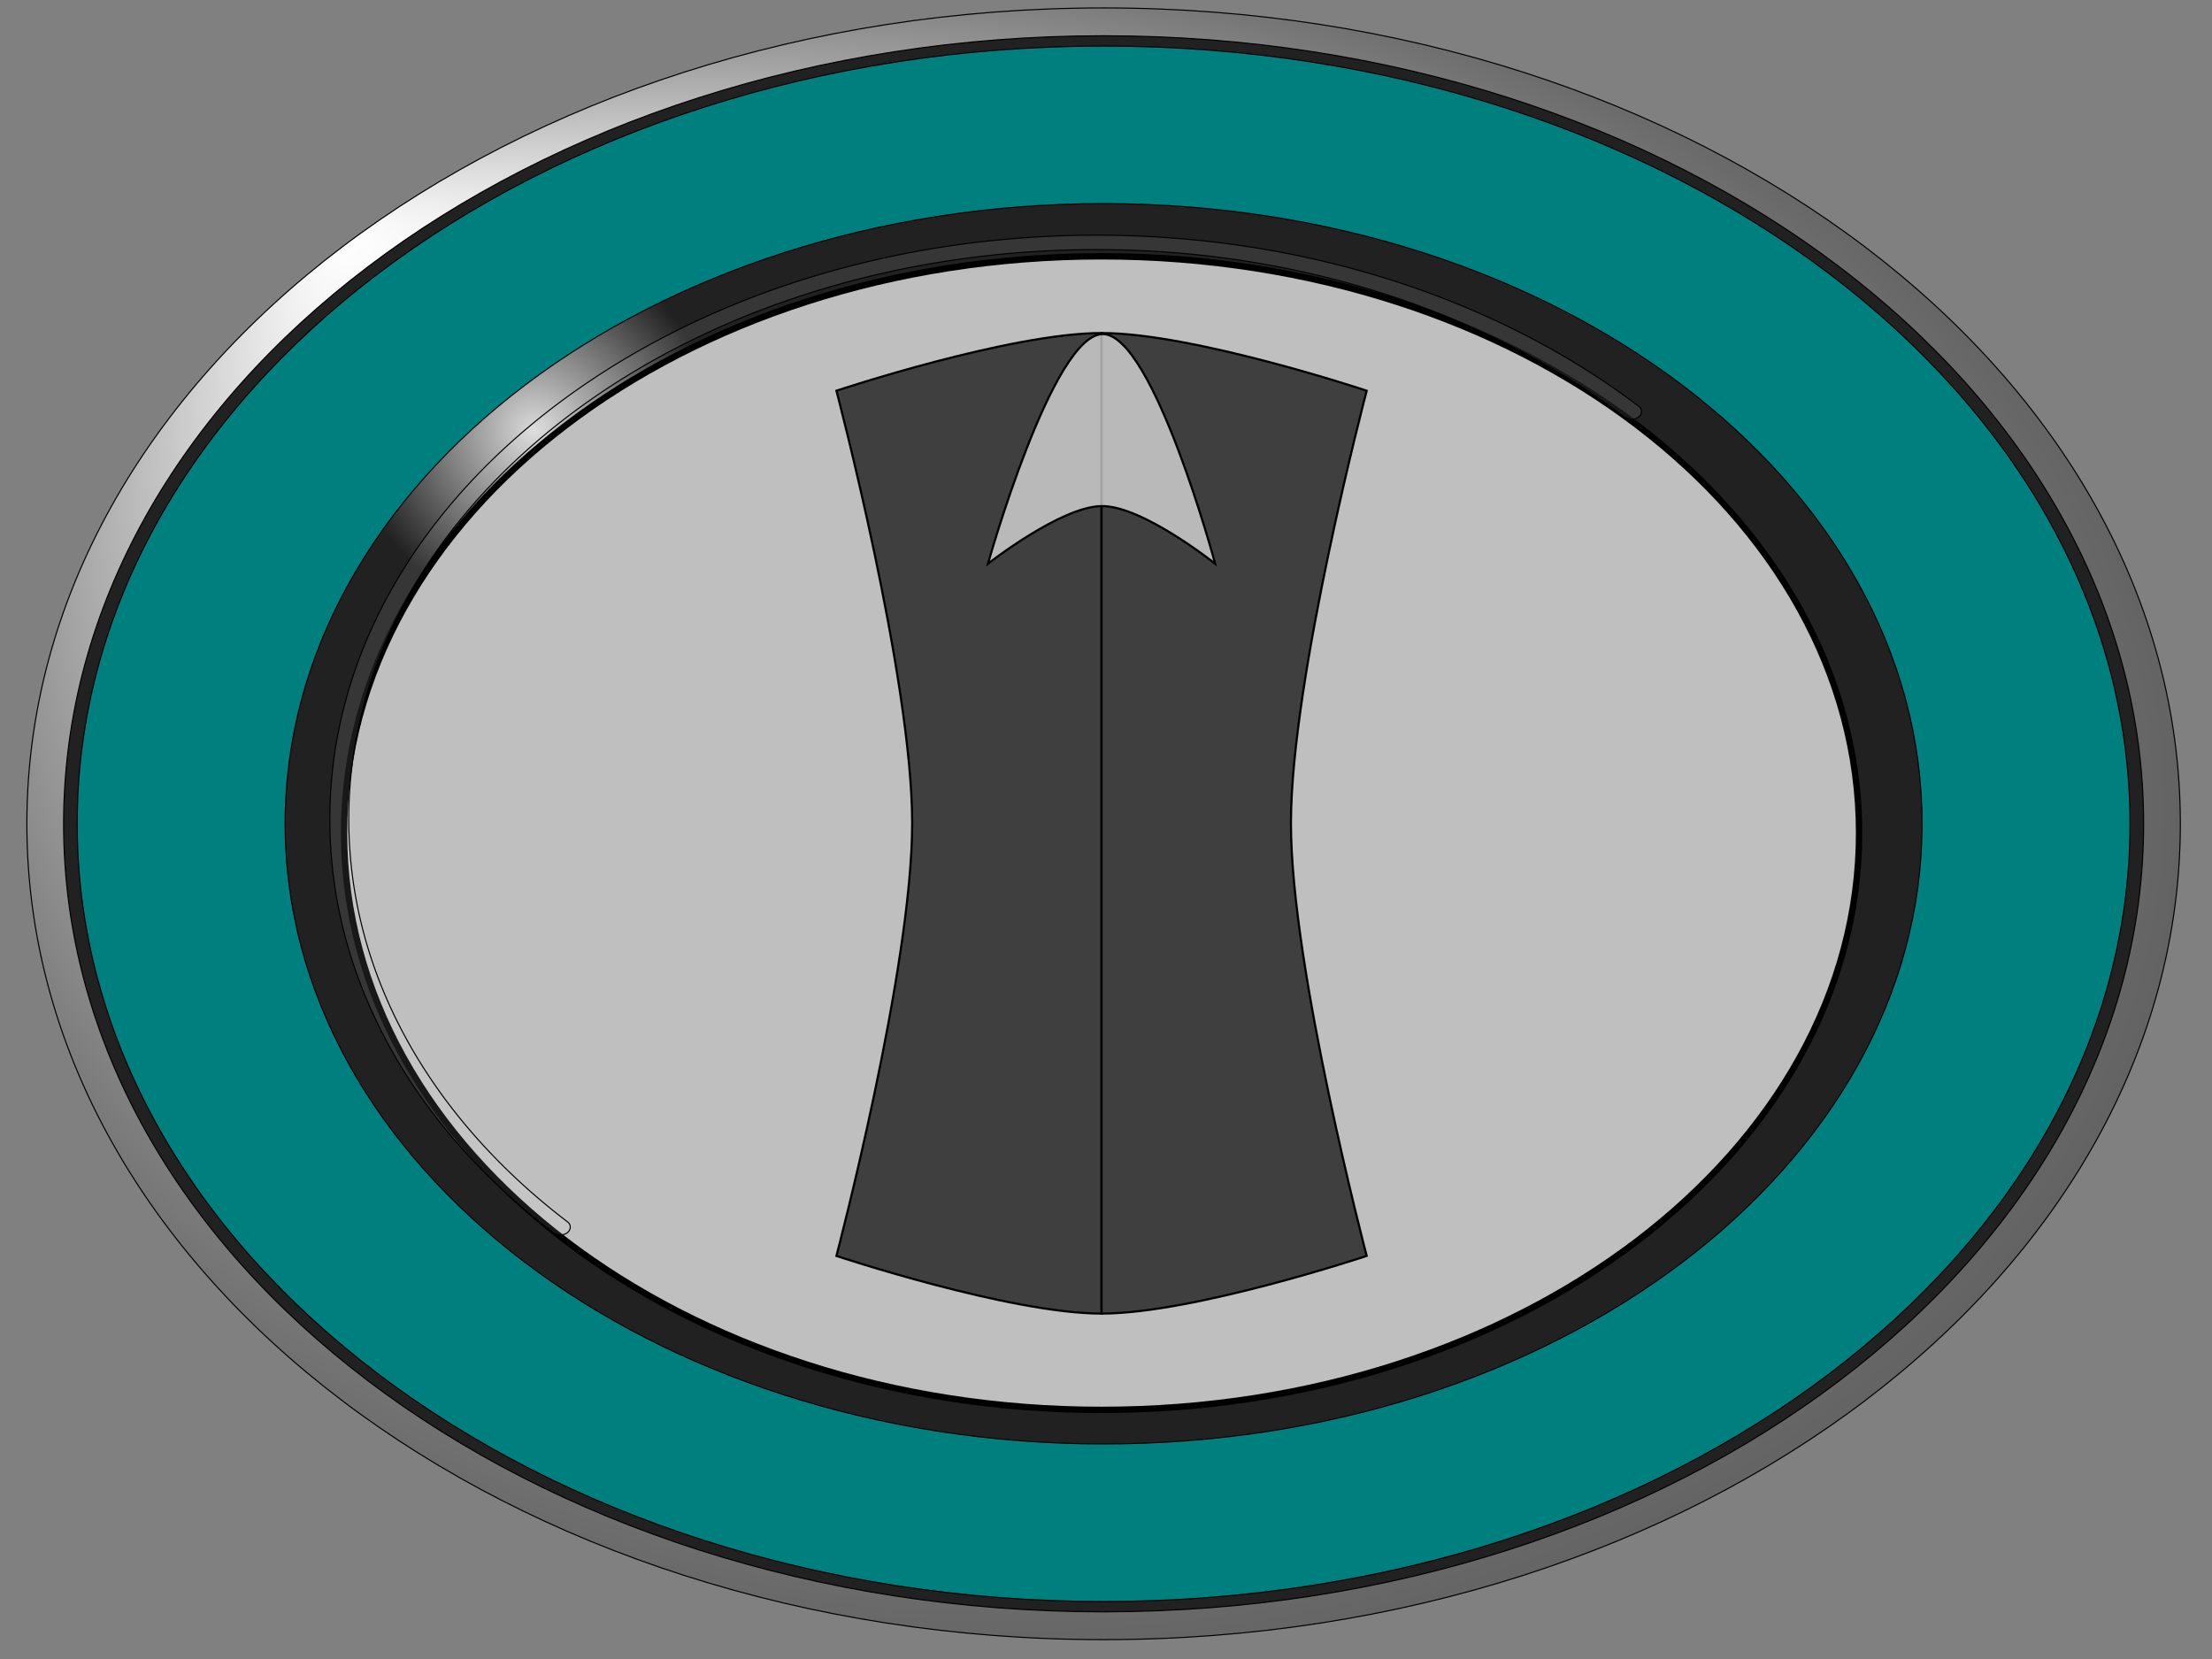 <?xml version="1.0" encoding="UTF-8"?>
<svg width="1024" height="768" xmlns="http://www.w3.org/2000/svg" xmlns:svg="http://www.w3.org/2000/svg" xmlns:xlink="http://www.w3.org/1999/xlink">
 <rect width="100%" height="100%" fill="#808080" stroke="none"/>
 <title>Rotary switches</title>
 <defs>
  <linearGradient id="linearGradient3869">
   <stop stop-color="#dadada" id="stop3871" offset="0"/>
   <stop stop-color="#212121" id="stop3873" offset="1"/>
  </linearGradient>
  <radialGradient r="18.08" fy="144.424" fx="136.3" cy="144.424" cx="136.3" gradientTransform="matrix(3.263,3.263,-3.263,3.263,273.697,-716.838)" gradientUnits="userSpaceOnUse" id="radialGradient4308" xlink:href="#linearGradient3869"/>
  <radialGradient r="18.08" fy="144.421" fx="159.837" cy="144.421" cx="159.837" gradientTransform="matrix(4.146,4.146,-4.146,4.146,269.652,-975.933)" gradientUnits="userSpaceOnUse" id="radialGradient4314" xlink:href="#linearGradient3869"/>
  <radialGradient fy="0.133" fx="0.141" r="0.7" cy="0.602" cx="0.567" id="svg_42">
   <stop stop-color="#ffffff" offset="0"/>
   <stop stop-color="#333333" offset="1"/>
  </radialGradient>
 </defs>
 <g>
  <title>Layer 1</title>
  <g transform="rotate(-0.425 516.339,131.424) " id="svg_109"/>
  <g stroke="null" id="svg_1">
   <path stroke="null" fill="url(#svg_42)" fill-rule="nonzero" stroke-width="0.5" d="m1009.345,381.355c0,208.589 -223.165,377.683 -498.454,377.683c-275.288,0 -498.453,-169.095 -498.453,-377.683c0,-208.589 223.165,-377.683 498.453,-377.683c275.288,0 498.454,169.095 498.454,377.683z" id="path3885"/>
   <path stroke="null" fill="url(#radialGradient4314)" fill-rule="nonzero" stroke-width="0.5" d="m992.34,381.355c0,201.473 -215.552,364.798 -481.448,364.798c-265.896,0 -481.448,-163.326 -481.448,-364.798c0,-201.472 215.552,-364.798 481.448,-364.798c265.897,0 481.448,163.326 481.448,364.798z" id="path3881"/>
   <path stroke="null" fill="#007f7f" fill-rule="nonzero" stroke-width="0.5" d="m986.048,381.355c0,198.839 -212.734,360.03 -475.156,360.03c-262.421,0 -475.155,-161.191 -475.155,-360.03c0,-198.839 212.734,-360.03 475.155,-360.03c262.421,0 475.156,161.191 475.156,360.03z" id="path3877"/>
   <path stroke="null" fill="url(#radialGradient4308)" fill-rule="nonzero" stroke-width="0.5" d="m889.784,381.355c0,158.556 -169.636,287.091 -378.892,287.091c-209.256,0 -378.892,-128.535 -378.892,-287.091c0,-158.556 169.636,-287.09 378.892,-287.09c209.257,0 378.892,128.535 378.892,287.09z" id="path3867"/>
   <path stroke="#000000" fill="#bfbfbf" fill-rule="nonzero" stroke-width="2.949" stroke-linecap="round" stroke-linejoin="round" stroke-miterlimit="4" stroke-dashoffset="0" d="m860.622,385.667c0,147.466 -157.003,267.01 -350.676,267.01c-193.673,0 -350.676,-119.544 -350.676,-267.01c0,-147.466 157.003,-267.01 350.676,-267.01c193.673,0 350.676,119.545 350.676,267.01z" id="path2987"/>
   <path stroke="null" fill="#ffffff" fill-opacity="0.095" stroke-width="0.5" d="m260.638,571.556a4.384,3.338 0 0 0 2.735,-1.666a4.384,3.338 0 0 0 0.547,-1.254a4.384,3.338 0 0 0 -1.094,-2.92c-62.664,-47.713 -101.365,-113.655 -101.365,-186.49c0,-145.662 154.987,-263.676 346.29,-263.676c95.491,0 181.72,30.001 244.378,77.602a4.384,3.338 0 0 0 1.094,0.416a4.384,3.338 0 0 0 1.647,0.416a4.384,3.338 0 0 0 1.641,0a4.384,3.338 0 0 0 2.741,-1.67a4.384,3.338 0 0 0 0.547,-1.249a4.384,3.338 0 0 0 -1.094,-2.92c-64.216,-48.782 -153.066,-79.267 -250.953,-79.267c-196.041,0 -355.064,121.078 -355.064,270.348c0,74.628 39.307,142.57 103.564,191.496a4.384,3.338 0 0 0 1.094,0.416a4.384,3.338 0 0 0 1.094,0.416a4.384,3.338 0 0 0 2.194,0l0.006,0l0,0l0,0z" id="path3768"/>
   <path stroke="null" fill="#3f3f3f" d="m509.944,154.18c-42.547,0 -122.736,26.702 -122.736,26.702c0,0 35.068,132.915 35.068,200.259c0,67.345 -35.068,200.259 -35.068,200.259c0,0 80.189,26.697 122.736,26.697l0,-453.917z" id="path3784"/>
   <path stroke="null" fill="#3f3f3f" d="m509.944,154.18c42.553,0 122.736,26.702 122.736,26.702c0,0 -35.068,132.915 -35.068,200.259c0,67.345 35.068,200.259 35.068,200.259c0,0 -80.183,26.697 -122.736,26.697l0,-453.917z" id="path3786"/>
   <path stroke="null" fill="#ffffff" fill-opacity="0.636" d="m510.729,154.659c-23.326,-0.716 -53.384,106.327 -53.384,106.327c0,0 33.66,-26.479 52.601,-26.701c18.942,-0.222 52.602,26.701 52.602,26.701c0,0 -28.492,-105.612 -51.819,-106.327l0,0z" id="path3893"/>
  </g>
 </g>
</svg>